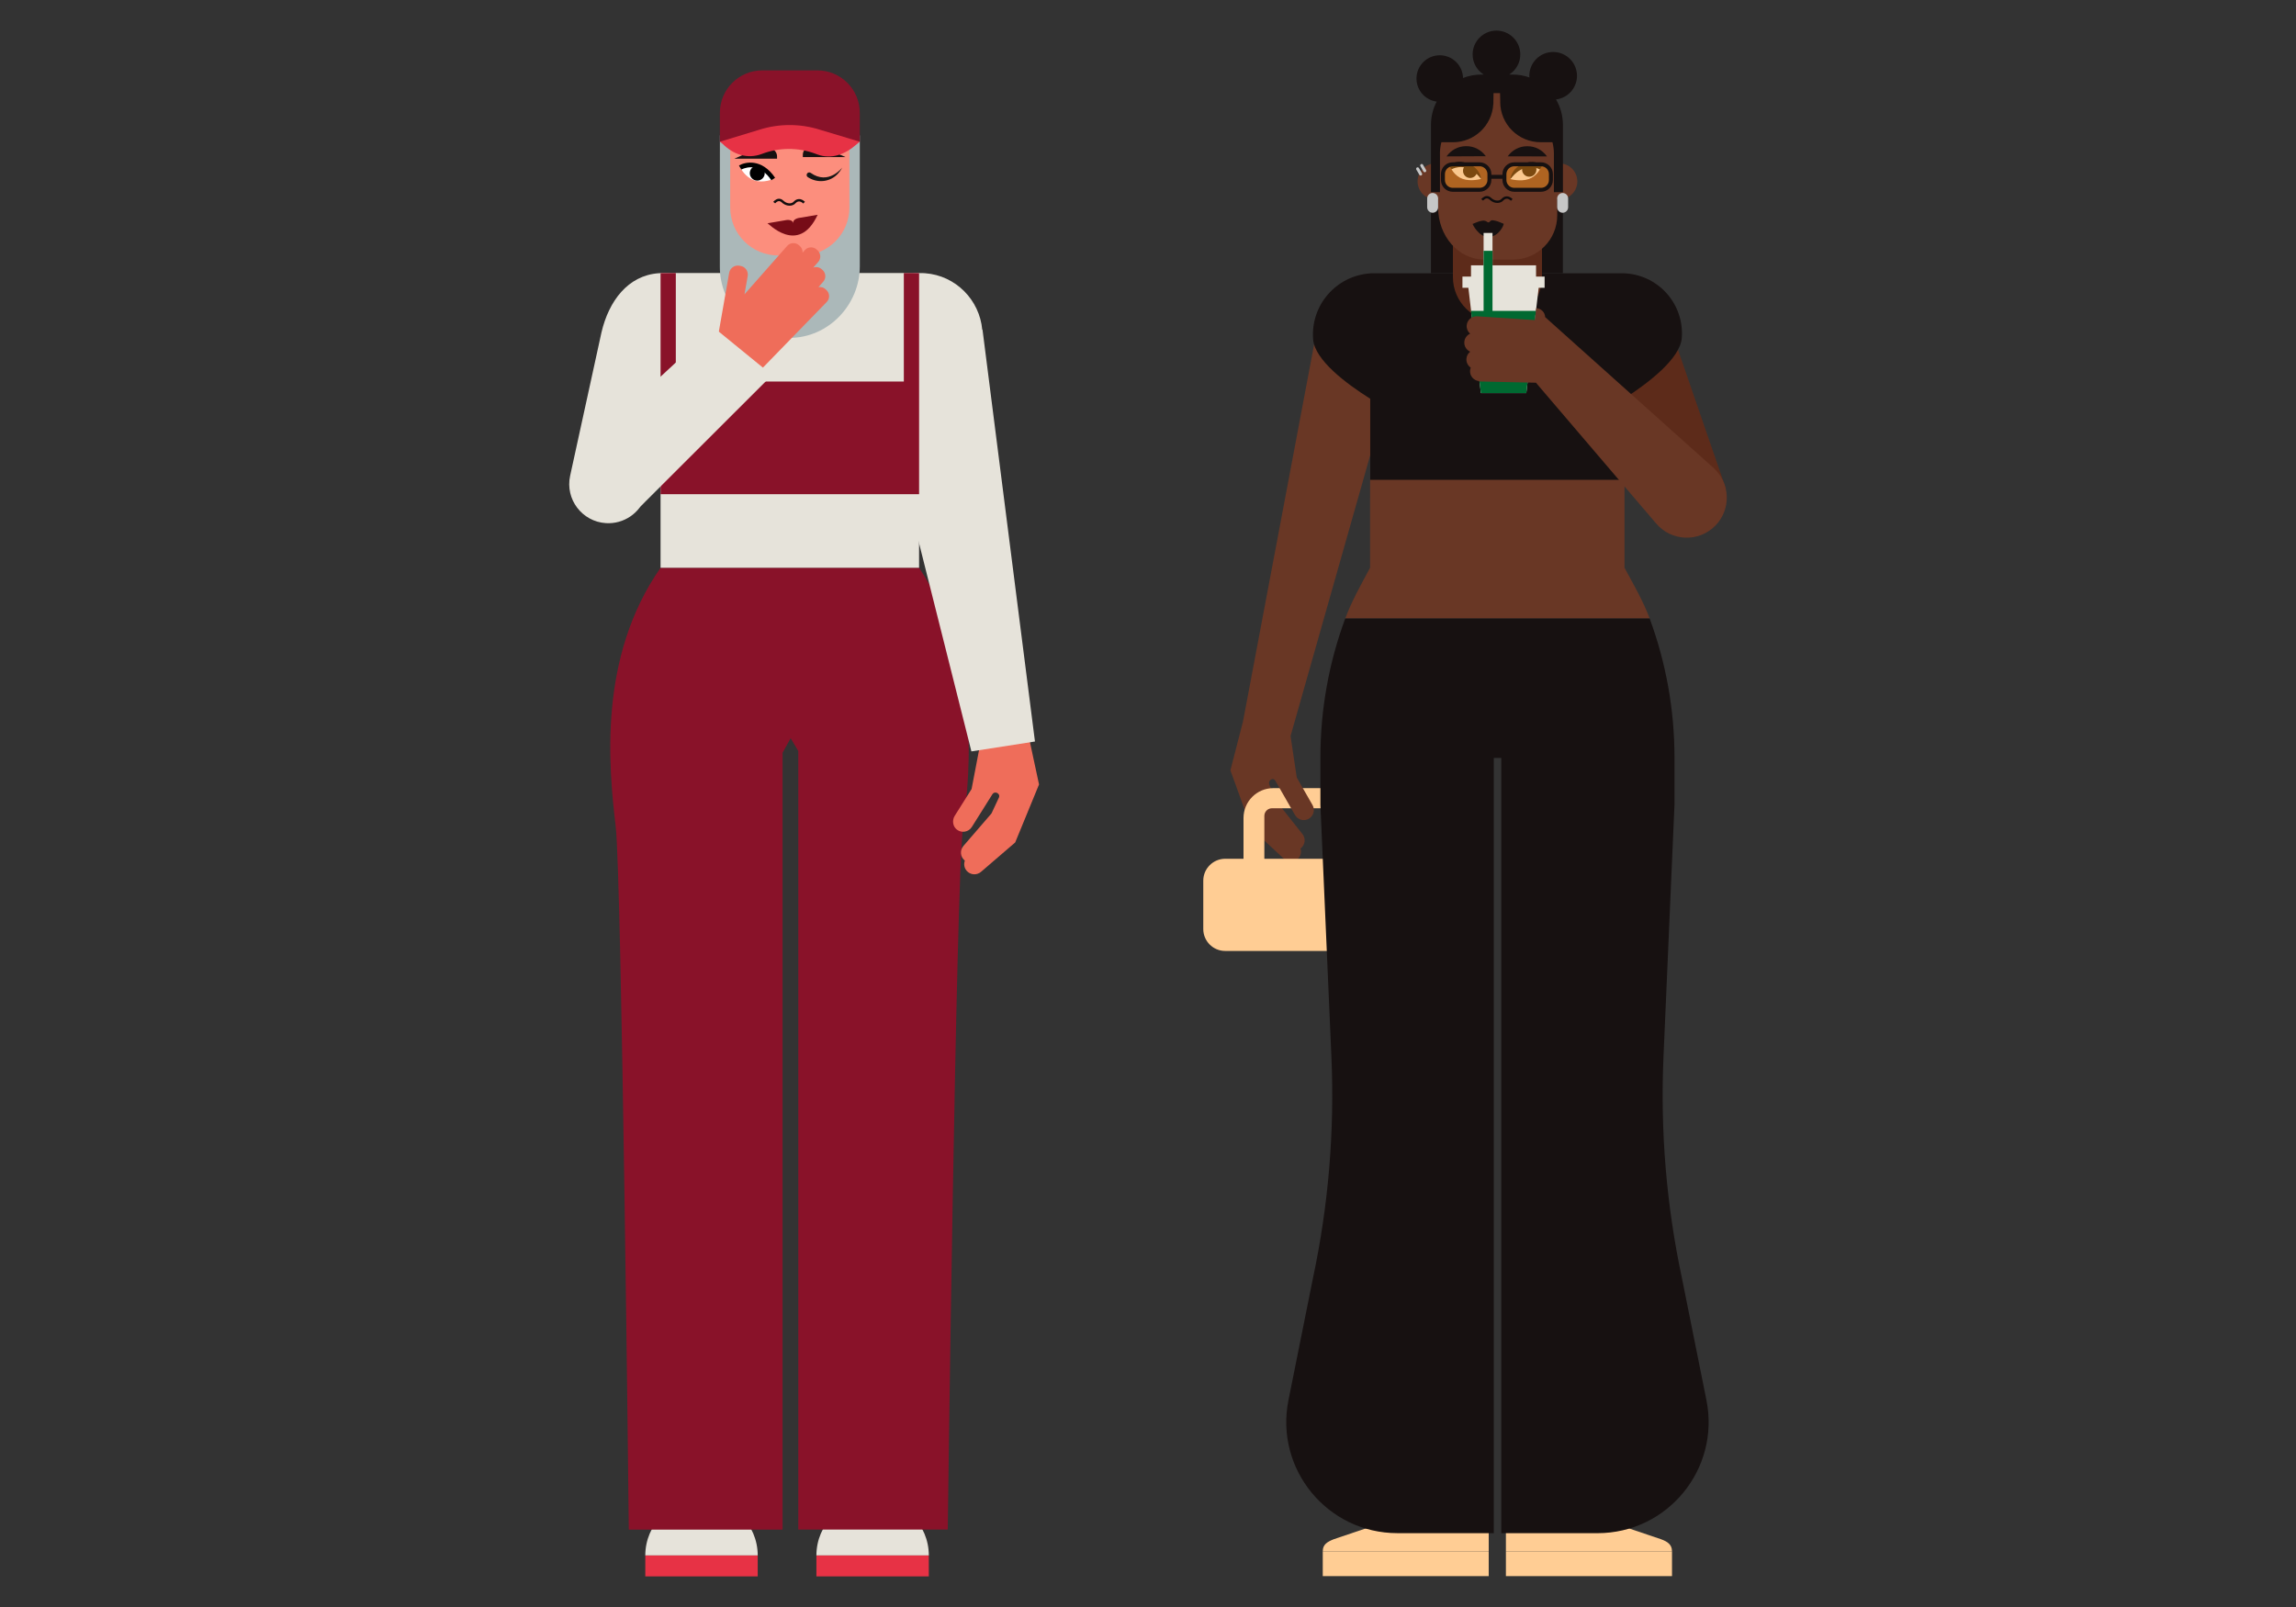 <?xml version="1.0" encoding="utf-8"?>
<!-- Generator: Adobe Illustrator 28.2.0, SVG Export Plug-In . SVG Version: 6.00 Build 0)  -->
<svg version="1.1" xmlns="http://www.w3.org/2000/svg" xmlns:xlink="http://www.w3.org/1999/xlink" x="0px" y="0px"
	 viewBox="0 0 1200 840" style="enable-background:new 0 0 1200 840;" xml:space="preserve">
<rect x="0" y="0" width="1200" height="840" fill="#333333" stroke="none"/>
<style type="text/css">
	.st0{fill:#171111;}
	.st1{fill:#693725;}
	.st2{fill:#FFCD94;}
	.st3{fill:#5D2B1A;}
	.st4{fill:#FFFFFF;}
	.st5{fill:#0F0C0D;}
	.st6{fill:#E6E3DA;}
	.st7{fill:#006931;}
	.st8{opacity:0.5;fill:#F7931E;}
	.st9{fill:#C6C6C6;}
	.st10{fill:#E73245;}
	.st11{fill:#891229;}
	.st12{fill:#EF6D5A;}
	.st13{fill:#ABB8B9;}
	.st14{fill:#FC8E7D;}
	.st15{fill:#120E0E;}
	.st16{fill:#770C17;}
	.st17{fill:#161615;}
</style>
<g id="rechts">
	<rect x="747.87" y="88.8" class="st0" width="68.97" height="54.01"/>
	<path class="st1" d="M654.08,433.11l17.02,15.86c2.13,1.98,5.46,1.87,7.45-0.26c1.35-1.45,1.71-3.45,1.14-5.21
		c0.06-0.05,0.13-0.07,0.19-0.12c2.28-1.81,2.66-5.12,0.85-7.4l-13.78-17.35c-1.39-3.43-3-7.05-3.49-8.35
		c-0.97-2.54,2.02-4.44,3.74-1.71l10.62-1.63l-3.31-22.21l49.25-173.65l-36.8-31.79l-37.32,197.89l-6.57,25.48L654.08,433.11z"/>
	<path class="st2" d="M729.22,448.89h-9.55v-21.33c0-8.61-6.98-15.59-15.59-15.59h-38.57c-8.61,0-15.59,6.98-15.59,15.59v21.33
		h-9.55c-6.34,0-11.48,5.14-11.48,11.47v25.25c0,6.34,5.14,11.47,11.48,11.47h88.86c6.34,0,11.48-5.14,11.48-11.47v-25.25
		C740.7,454.03,735.56,448.89,729.22,448.89z M708.77,448.89h-47.96v-22.41c0-2.2,1.79-3.99,3.99-3.99h39.98
		c2.2,0,3.99,1.79,3.99,3.99L708.77,448.89z"/>
	<path class="st1" d="M684.03,427.98L684.03,427.98c-2.53,1.45-5.75,0.57-7.19-1.95L661.1,398.6l9.15-5.24l15.73,27.43
		C687.43,423.31,686.55,426.53,684.03,427.98z"/>
	<polygon class="st3" points="872.15,271.23 901.95,255.18 870,162.48 836.46,191.91 	"/>
	<path class="st0" d="M850,142.93c-0.29-0.02-0.58-0.03-0.87-0.04v-0.05H716.15v0.08c-0.1,0.01-0.19,0.01-0.29,0.01
		c-17.66,1.33-30.9,16.72-29.57,34.38c0.82,10.87,17.3,23.22,29.86,31.11v42.62h132.97v-42.86c12.31-7.95,29.04-20.66,29.86-31.55
		C880.29,159.32,867.31,144.23,850,142.93z"/>
	<path class="st3" d="M782.64,168.09c-12.86,0-23.28-10.42-23.28-23.27v-30.2l46.56-1.35v31.55
		C805.92,157.67,795.5,168.09,782.64,168.09"/>
	<path class="st1" d="M814.97,85.4c-0.37,0-0.73,0.03-1.09,0.07V67.1c0-15.07-12.22-27.28-27.29-27.28h-7.67
		c-15.07,0-27.29,12.21-27.29,27.28v18.4c-0.43-0.06-0.86-0.1-1.31-0.1c-5.21,0-9.42,4.22-9.42,9.42c0,5.2,4.22,9.42,9.42,9.42
		c0.44,0,0.88-0.04,1.31-0.1v4.27c0,15.07,10.65,27.28,24.27,27.28h14.86c12.77,0,23.12-10.35,23.12-23.11v-8.41
		c0.36,0.04,0.72,0.07,1.09,0.07c5.2,0,9.42-4.22,9.42-9.42C824.39,89.62,820.17,85.4,814.97,85.4z"/>
	<path class="st4" d="M774.12,93.52c0,0-2.25-4.82-6.58-6.32c-4.32-1.5-9.08,0.89-9.08,0.89s1.73,3.93,6.05,5.44
		C768.84,95.01,774.12,93.52,774.12,93.52L774.12,93.52z"/>
	<path class="st5" d="M782.63,106.08c-0.35,0-0.72-0.04-1.1-0.11c-1.07-0.22-2.08-0.77-3.02-1.63c-0.5-0.46-1-0.65-1.51-0.62
		c-1.02,0.09-1.83,1.13-1.84,1.14l-0.99-0.75c0.05-0.06,1.14-1.48,2.72-1.62c0.88-0.08,1.7,0.24,2.46,0.94
		c0.76,0.71,1.58,1.15,2.42,1.33c0.86,0.17,1.62,0.09,2.27-0.24c0.27-0.14,0.54-0.36,0.8-0.63c0.41-0.45,1.29-1.21,2.56-1.25
		c1.05-0.04,2.12,0.43,3.15,1.41l-0.85,0.9c-0.78-0.74-1.56-1.11-2.25-1.07c-0.85,0.03-1.47,0.61-1.7,0.85
		c-0.36,0.38-0.74,0.68-1.14,0.89C784.01,105.92,783.34,106.08,782.63,106.08z"/>
	<path class="st0" d="M766.46,76.41l-0.38,0c-3.96,0.02-7.68,1.99-10.05,5.34l0,0l20.53-0.1l0,0
		C774.15,78.33,770.42,76.39,766.46,76.41L766.46,76.41L766.46,76.41z"/>
	<path class="st0" d="M798.46,76.44l-0.38,0c-3.96-0.01-7.69,1.95-10.08,5.28l0,0l20.53,0.04l0,0
		C806.14,78.41,802.42,76.44,798.46,76.44L798.46,76.44L798.46,76.44z"/>
	<path d="M771.95,90.31c-1.08-1.22-2.55-2.48-4.4-3.12c-0.64-0.22-1.29-0.35-1.93-0.42c-0.61,0.67-0.99,1.54-0.99,2.52
		c0,2.07,1.68,3.74,3.74,3.74C770.07,93.02,771.5,91.87,771.95,90.31z"/>
	<path d="M774.12,93.51c-1.11-7.71-10.87-11.01-16.86-7.38c0.37,0.59,1.07,1.78,1.44,2.37c1.33-0.8,8.21-3.58,14.46,3.91
		C773.54,92.86,773.59,93.05,774.12,93.51L774.12,93.51z"/>
	<path class="st0" d="M785.86,116.95c-2.25-0.89-3.24-1.44-5.37-1.78c-1.78-0.28-1.63,1.07-2.63,1.07
		c-0.75-0.05-1.17-1.24-3.39-0.84c-1.67,0.3-2.58,0.76-4.81,1.64c-0.14,0.06,3.14,6.85,8.29,6.81
		C783.59,123.8,786.25,117.11,785.86,116.95z"/>
	<path class="st4" d="M789.36,93.59c0,0,2.25-4.82,6.57-6.32c4.32-1.5,9.08,0.89,9.08,0.89s-1.73,3.93-6.05,5.44
		C794.64,95.09,789.36,93.59,789.36,93.59L789.36,93.59z"/>
	<path d="M795.52,88.63c0,2.07,1.68,3.74,3.74,3.74S803,90.7,803,88.63c0-2.07-1.67-3.74-3.74-3.74S795.52,86.57,795.52,88.63
		L795.52,88.63z"/>
	<path d="M789.36,93.59c1.12-7.71,10.87-11.01,16.86-7.38c-0.37,0.59-1.07,1.78-1.44,2.37c-1.33-0.8-8.21-3.58-14.46,3.91
		C789.94,92.94,789.89,93.13,789.36,93.59L789.36,93.59z"/>
	<polygon class="st6" points="802.81,144.57 802.81,138.7 780.05,138.7 780.05,121.76 775.4,121.76 775.4,138.7 768.82,138.7 
		768.82,144.57 764.34,144.57 764.34,150.44 767.44,150.44 773.99,205.46 797.71,205.46 804.19,150.44 807.29,150.44 807.29,144.57 
			"/>
	<polygon class="st7" points="780.05,162.49 780.05,131.09 775.4,131.09 775.4,162.49 768.82,162.49 773.99,205.46 797.71,205.46 
		802.78,162.49 	"/>
	<path class="st1" d="M895.39,244.42l-87.81-78.66c-0.12-2.44-2-4.44-4.45-4.66l-0.19-0.03l-0.74,6.25l-30.16-2
		c-2.87-0.16-5.32,2.03-5.48,4.9c-0.09,1.67,0.62,3.18,1.79,4.19c-1.69,0.78-2.92,2.42-3.03,4.41c-0.12,2.21,1.16,4.16,3.07,5.02
		c-1.12,0.89-1.88,2.22-1.97,3.76c-0.11,1.88,0.82,3.57,2.27,4.57c-0.2,0.5-0.34,1.03-0.37,1.59c-0.16,2.78,1.91,5.15,4.64,5.44
		l-0.01,0.21l29.8,0.64l62.9,73.67c7.92,9.28,22.06,9.84,30.7,1.23C904.92,266.41,904.48,252.41,895.39,244.42z"/>
	<path class="st0" d="M752.57,80.46c0-2.11,0.27-4.16,0.77-6.11h6.07c11.23,0,20.38-8.77,21.05-19.83l0.04-0.02l0.09-5.84h3.41
		l0.11,4.58h-0.03c0,11.66,9.45,21.1,21.11,21.1h6.19c0.5,1.95,0.77,4,0.77,6.11v19.99h4.71V65.29c0-4.85-1.32-9.39-3.61-13.3
		c6.17-0.74,10.96-5.99,10.96-12.36c0-6.88-5.58-12.46-12.46-12.46c-6.88,0-12.46,5.58-12.46,12.46c0,0.29,0.02,0.57,0.04,0.85
		c-2.75-0.97-5.71-1.51-8.79-1.51h-1.75c3.48-2.21,5.79-6.09,5.79-10.51c0-6.88-5.58-12.46-12.46-12.46s-12.46,5.58-12.46,12.46
		c0,4.43,2.31,8.3,5.79,10.51h-1.24c-3.37,0-6.6,0.64-9.56,1.8c-0.15-6.59-5.53-11.88-12.16-11.88c-6.72,0-12.17,5.45-12.17,12.17
		c0,6.17,4.6,11.26,10.56,12.05c-1.91,3.64-2.99,7.78-2.99,12.18v35.16h4.71V80.46z"/>
	<path class="st8" d="M805.45,99.22h-14.01c-2.84,0-5.14-2.3-5.14-5.14v-3.06c0-2.84,2.3-5.14,5.14-5.14h14.01
		c2.84,0,5.14,2.3,5.14,5.14v3.06C810.59,96.92,808.29,99.22,805.45,99.22z"/>
	<path class="st8" d="M773.3,99.22h-14.01c-2.84,0-5.14-2.3-5.14-5.14v-3.06c0-2.84,2.3-5.14,5.14-5.14h14.01
		c2.84,0,5.14,2.3,5.14,5.14v3.06C778.44,96.92,776.14,99.22,773.3,99.22z"/>
	<path class="st0" d="M805.44,84.84h-14.01c-3.41,0-6.18,2.77-6.18,6.17v0.38h-5.78v-0.38c0-3.41-2.77-6.17-6.18-6.17h-14.01
		c-3.41,0-6.18,2.77-6.18,6.17v3.06c0,3.41,2.77,6.18,6.18,6.18h14.01c3.41,0,6.18-2.77,6.18-6.18v-0.62h5.78v0.62
		c0,3.41,2.77,6.18,6.18,6.18h14.01c3.41,0,6.18-2.77,6.18-6.18v-3.06C811.62,87.61,808.85,84.84,805.44,84.84z M777.41,94.08
		c0,2.26-1.84,4.11-4.11,4.11h-14.01c-2.26,0-4.11-1.84-4.11-4.11v-3.06c0-2.26,1.84-4.11,4.11-4.11h14.01
		c2.26,0,4.11,1.84,4.11,4.11V94.08z M809.55,94.08c0,2.26-1.84,4.11-4.11,4.11h-14.01c-2.26,0-4.11-1.84-4.11-4.11v-3.06
		c0-2.26,1.84-4.11,4.11-4.11h14.01c2.26,0,4.11,1.84,4.11,4.11V94.08z"/>
	<path class="st9" d="M748.77,111.21L748.77,111.21c1.58,0,2.86-1.28,2.86-2.86v-4.62c0-1.58-1.28-2.86-2.86-2.86h0
		c-1.58,0-2.86,1.28-2.86,2.86v4.62C745.91,109.93,747.19,111.21,748.77,111.21z"/>
	<path class="st9" d="M816.72,111.21L816.72,111.21c1.58,0,2.86-1.28,2.86-2.86v-4.62c0-1.58-1.28-2.86-2.86-2.86h0
		c-1.58,0-2.86,1.28-2.86,2.86v4.62C813.86,109.93,815.14,111.21,816.72,111.21z"/>
	<path class="st9" d="M745.04,89.93L745.04,89.93c-0.37,0.22-0.85,0.09-1.07-0.29l-1.59-2.75c-0.22-0.37-0.09-0.85,0.29-1.07l0,0
		c0.37-0.22,0.85-0.09,1.06,0.29l1.59,2.75C745.54,89.24,745.41,89.72,745.04,89.93z"/>
	<path class="st9" d="M742.9,91.67L742.9,91.67c-0.37,0.22-0.85,0.09-1.07-0.29l-1.59-2.75c-0.22-0.37-0.09-0.85,0.29-1.07l0,0
		c0.37-0.22,0.85-0.09,1.07,0.29l1.59,2.75C743.4,90.97,743.28,91.45,742.9,91.67z"/>
	<rect x="691.34" y="810.86" class="st2" width="86.73" height="13"/>
	<path class="st2" d="M778.08,810.8v-19.96h-40.31l-40.62,13.71c-3.39,1.34-5.82,2.75-5.8,6.25H778.08z"/>
	<rect x="787.06" y="810.86" class="st2" width="86.81" height="13"/>
	<path class="st2" d="M787.06,810.8v-19.96h40.38l40.62,13.71c3.29,1.18,5.82,2.75,5.8,6.25H787.06z"/>
	<path class="st1" d="M849.04,250.83H716.08l-0.01,45.95c-4.62,8.57-9.62,17.42-12.97,26.5h159.09c-3.36-9.07-8.52-17.93-13.14-26.5
		V250.83z"/>
	<path class="st0" d="M703.09,323.28c-8.58,23.18-12.98,47.78-12.98,72.65v24.72l5.75,131.74c1.7,38.86-1.55,77.79-9.67,115.83
		l-12.78,63.67c-7.21,35.95,20.29,69.51,56.97,69.51h50.35V396.2h3.91v405.21h50.26c36.68,0,64.18-33.56,56.97-69.51l-12.78-63.67
		c-8.12-38.05-11.37-76.97-9.67-115.83l5.75-131.74v-24.72c0-24.87-4.41-49.47-12.98-72.65H703.09z"/>
</g>
<g id="links">
	<path class="st6" d="M396.02,813.07c0-16.22-13.15-29.37-29.38-29.37c-16.22,0-29.38,13.15-29.38,29.37"/>
	<rect x="337.27" y="813.07" class="st10" width="58.75" height="10.93"/>
	<path class="st6" d="M426.69,813.07c0-16.22,13.15-29.37,29.38-29.37c16.22,0,29.38,13.15,29.38,29.37"/>
	<rect x="426.69" y="813.07" class="st10" width="58.75" height="10.93"/>
	<path class="st11" d="M345.24,296.78c-32.67,46.8-27.13,103.87-23.46,135.1c3.19,27.13,6.86,367.66,6.86,367.66h80.37V393.48
		l4.22-7.61l4,6.7v406.96h78.11c0,0,4.3-339.94,7.98-367c4.23-31.15,8.81-88.38-22.98-135.76l0,0H345.24z"/>
	<path class="st6" d="M365.75,170.53c-1.35-17.85-3.73-29.05-21.58-27.71c-16,1.21-25.98,14.5-29.83,31l-16.36,74.86
		c-2.68,12.24,6.2,23.99,18.71,24.77h0c9.26,0.57,17.74-5.15,20.67-13.95l14.47-43.48L365.75,170.53z"/>
	<path class="st12" d="M530.59,440.36l12.46-30.32l-5.82-27.09l-24.26,2.49l-5.17,26.99l-8.8,13.98c-1.48,2.36-1.08,5.55,1.12,7.25
		c2.53,1.95,6.13,1.27,7.79-1.37l7.34-11.67l-0.01,0.08c0,0,0.07-0.14,0.19-0.38l3.23-5.14c1.22-1.94,4.3-0.47,3.45,1.66
		c-0.01,0.02-0.02,0.04-0.03,0.06c-0.56,1.3-2.33,4.89-3.88,8.3l-14.66,16.98c-1.93,2.23-1.68,5.6,0.55,7.52
		c0.06,0.05,0.13,0.08,0.19,0.13c-0.65,1.76-0.37,3.8,0.93,5.32c1.92,2.24,5.29,2.49,7.52,0.57L530.59,440.36z"/>
	<path class="st6" d="M507.7,392.76l33.22-5.17l-27.41-215.26l-0.14,0.01c-1.4-15.52-13.81-28.32-29.84-29.52
		c-0.5-0.04-0.99-0.06-1.48-0.08c-22.32-0.66-36.74,23.57-26.31,43.3L507.7,392.76z"/>
	<rect x="345.24" y="142.71" class="st6" width="135.11" height="154.07"/>
	<path class="st13" d="M376.25,70.77l-0.03,68.39c-0.18,20.3,16.23,37.44,36.54,37.44h0c20.18,0,36.62-17.26,36.62-37.44V70.77
		H376.25z"/>
	<path class="st14" d="M381.64,108.43V64.57c0-13.87,11.24-25.11,25.11-25.11h12.09c13.87,0,25.11,11.24,25.11,25.11v43.86
		c0,13.87-11.24,25.11-25.11,25.11h-12.09C392.88,133.54,381.64,122.29,381.64,108.43z"/>
	<path class="st15" d="M412.69,107.53c-0.36,0-0.73-0.04-1.11-0.12c-1.08-0.22-2.1-0.77-3.04-1.65c-0.5-0.46-1-0.66-1.53-0.62
		c-1.03,0.09-1.85,1.14-1.86,1.15l-1-0.75c0.05-0.06,1.15-1.5,2.75-1.64c0.88-0.08,1.72,0.24,2.49,0.95
		c0.77,0.72,1.6,1.17,2.44,1.34c0.87,0.18,1.64,0.09,2.29-0.24c0.28-0.14,0.55-0.36,0.81-0.64c0.33-0.36,1.25-1.21,2.58-1.26
		c1.06-0.04,2.14,0.44,3.18,1.42l-0.86,0.91c-0.79-0.74-1.55-1.11-2.28-1.08c-0.86,0.03-1.48,0.61-1.71,0.86
		c-0.36,0.39-0.75,0.69-1.15,0.9C414.08,107.38,413.41,107.53,412.69,107.53z"/>
	<path class="st16" d="M414.6,116.76c-0.44-2.62-4.41-1.59-4.41-1.59l-9.1,1.54c0-0.53,16.15,17.35,26.25-4.44l-9.1,1.54
		C418.24,113.8,414.16,114.13,414.6,116.76L414.6,116.76z"/>
	<path class="st0" d="M383.77,82.96l13.38-5.81c4-1.37,8.66,0.74,8.95,4.2c0.01,0.12,0.02,0.24,0.02,0.37v1.24L383.77,82.96z"/>
	<path class="st0" d="M441.95,82.12l-13.38-5.81c-4-1.37-8.66,0.74-8.95,4.2c-0.01,0.12-0.02,0.24-0.02,0.37v1.24H441.95z"/>
	<path class="st4" d="M404.13,93.57c0,0-2.5-5.26-7.24-6.87c-4.74-1.61-9.93,1.05-9.93,1.05s2.54,4.93,7.28,6.53
		C398.98,95.89,404.13,93.57,404.13,93.57z"/>
	<circle cx="395.79" cy="90.5" r="3.9"/>
	<path d="M403.16,94.23c-5.81-8.56-12.36-7.19-15.73-5.63l-1.21-2.1c3.09-1.79,11.84-3.95,18.88,6.41L403.16,94.23z"/>
	<polygon class="st11" points="345.24,258.32 480.36,258.32 480.36,142.71 472.39,142.71 472.39,199.43 353.21,199.43 
		353.21,142.71 345.24,142.71 	"/>
	<path class="st12" d="M432.11,157.83c1.67-1.73,1.61-4.49-0.12-6.16l-0.45-0.43c-1.05-1.01-2.47-1.38-3.8-1.13l2.52-2.86
		c1.59-1.8,1.42-4.56-0.39-6.15l-0.47-0.41c-1.24-1.09-2.91-1.33-4.36-0.81l2.59-2.94c1.59-1.8,1.42-4.56-0.39-6.15l-0.47-0.41
		c-1.8-1.59-4.56-1.42-6.15,0.39l-1.15,1.31c0.07-1.28-0.41-2.58-1.45-3.5l-0.47-0.41c-1.8-1.59-4.56-1.42-6.15,0.39l-22.3,25.28
		l1.68-9.53c0.44-2.5-1.23-4.87-3.72-5.31l-0.64-0.11c-2.5-0.44-4.88,1.23-5.32,3.72l-6.49,36.9l0.1,0.02l-0.19,0.41l20.33,16.22
		l12.88-13.26L432.11,157.83z"/>
	<path class="st11" d="M427.18,36.79h-28.76c-12.25,0-22.18,9.93-22.18,22.17v15.12L412.92,71l36.44,3.08V58.96
		C449.36,46.71,439.43,36.79,427.18,36.79z"/>
	<path class="st10" d="M449.36,74.08l-20.9-6.29c-10.31-3.25-21.38-3.24-31.68,0.05l-20.55,6.25l1.27,0.94
		c5.96,5.95,13.26,8.18,20.59,5.47l0,0c8.94-3.45,18.84-3.53,27.84-0.24l1.29,0.48c7.32,2.73,14.54-0.01,20.61-5.4L449.36,74.08z"/>
	<path class="st17" d="M421.91,90.61l0.02-0.03c0.44-0.52,1.21-0.61,1.77-0.22c9.36,6.67,16.5-2.78,16.5-2.78s-0.74,1.5-2.23,3.16
		c-3.93,4.38-10.52,5.17-15.49,2.03c-0.11-0.07-0.23-0.14-0.34-0.22C421.5,92.12,421.4,91.2,421.91,90.61"/>
	<path class="st6" d="M307.69,231.64l65.32-60.47l30.51,24.89l-66.28,66.19c-8.44,9.7-23.47,9.8-32.05,0.22l0,0
		C297.05,253.38,298.19,239.32,307.69,231.64z"/>
</g>
</svg>
